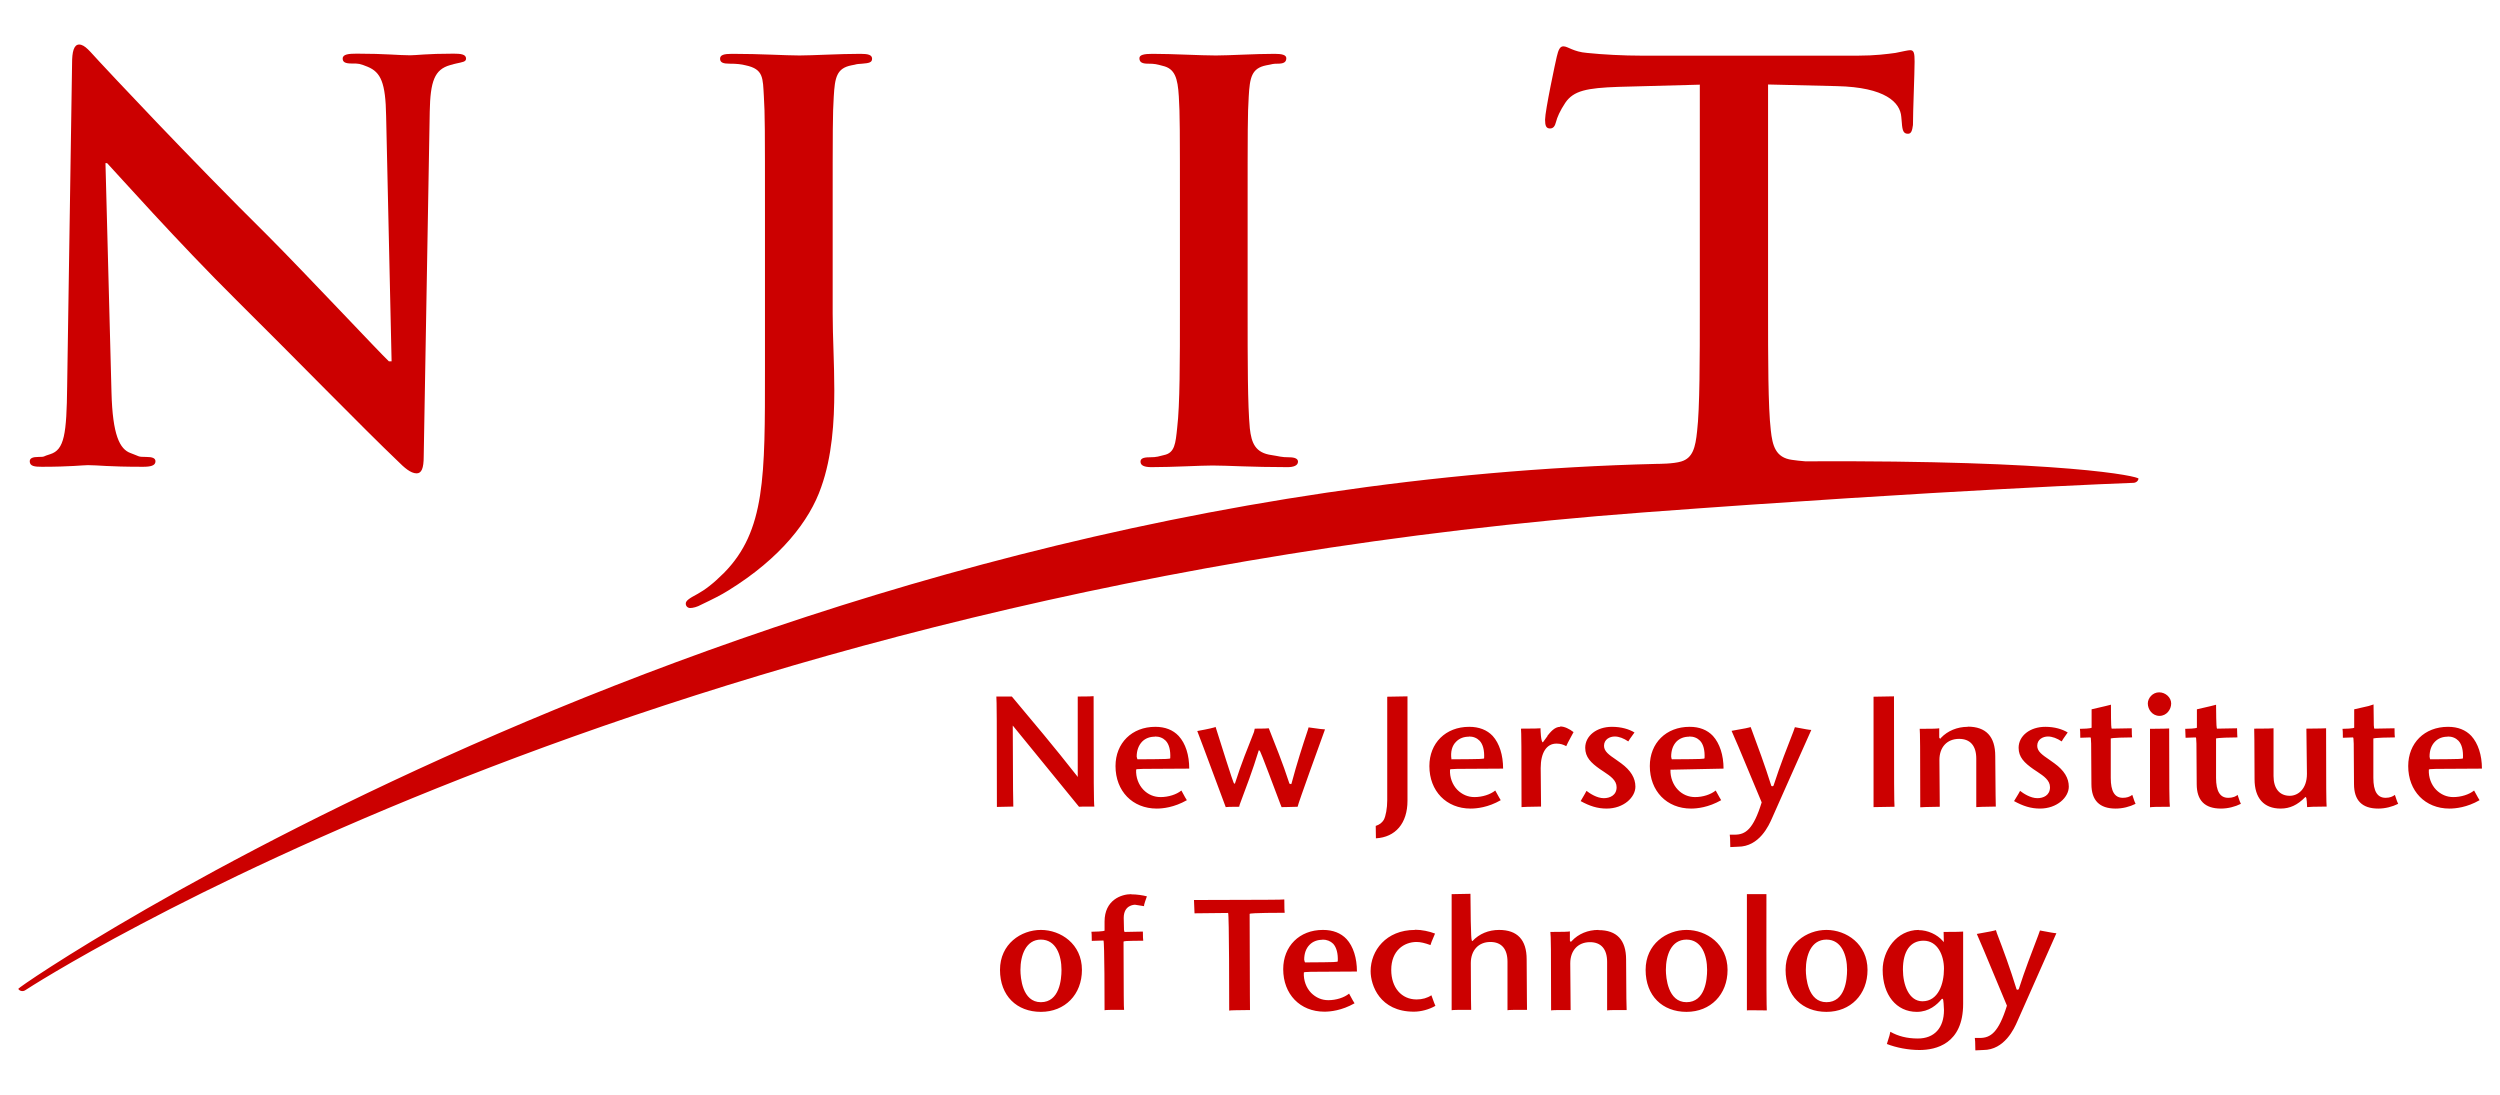 <svg xmlns="http://www.w3.org/2000/svg" id="Layer_1" data-name="Layer 1" viewBox="0 0 137 60"><defs><style>      .cls-1 {        fill: #c00;      }    </style></defs><path class="cls-1" d="M4.34,2.44c-.3,0-.39.42-.39,1.02l-.27,17.72c-.03,2.6-.15,3.47-.93,3.71-.42.12-.25.15-.64.15-.3,0-.48.06-.48.24,0,.27.27.3.66.3,1.56,0,2.26-.09,2.53-.09.57,0,1.06.09,3.01.09.42,0,.69-.06.69-.3,0-.18-.18-.24-.51-.24-.48,0-.35-.03-.85-.21-.6-.21-.99-.99-1.05-3.32l-.33-12.57h.09c.54.57,3.86,4.31,7.12,7.54,3.11,3.08,6.94,7.01,8.82,8.8.33.33.69.66,1.02.66.27,0,.39-.27.39-.93l.33-18.89c.03-1.68.27-2.31,1.11-2.55.36-.09.06-.03.34-.09.35-.08.54-.09.54-.27,0-.24-.3-.27-.69-.27-1.46,0-2.04.09-2.37.09-.63,0-1.36-.09-2.92-.09-.45,0-.78.03-.78.27,0,.18.12.27.48.27.42,0,.44,0,.89.18.72.3.98.87,1.01,2.69l.3,13.45h-.15c-.51-.48-4.55-4.79-6.58-6.83C10.35,8.64,5.8,3.76,5.44,3.37c-.51-.54-.78-.93-1.11-.93h0ZM85.67,2.54c-.18,0-.27.18-.36.57-.06.24-.64,2.96-.64,3.45,0,.33.06.48.27.48.18,0,.27-.12.33-.36.06-.24.21-.6.51-1.05.45-.66,1.17-.81,2.91-.87l4.46-.12v12.27c0,2.75,0,5.47-.15,6.73-.09.87-.23,1.46-.87,1.65-.42.13-1.24.13-1.31.13C41.23,26.62.91,54.06,1,54.19c.08.13.26.16.39.07.33-.22,34.13-22.1,88.68-26.18,16.61-1.24,26.73-1.62,26.83-1.62.14,0,.27-.09.29-.23.02-.12-3.95-1.02-18.27-.95-.26-.02-.51-.05-.72-.08-.9-.12-1.07-.78-1.16-1.62-.15-1.29-.15-3.93-.15-6.69V4.63l3.77.09c2.67.06,3.47.9,3.53,1.68l.03.33c.03.45.1.6.34.6.18,0,.23-.18.27-.48,0-.78.09-2.84.09-3.47,0-.45-.03-.63-.24-.63-.12,0-.36.06-.81.15-.45.06-1.11.15-2.06.15h-11.85c-.99,0-2.13-.06-2.99-.15-.75-.06-1.05-.36-1.29-.36h0ZM40.12,2.95c-.45,0-.66.06-.66.27s.18.27.51.27c.42,0,.65.03.89.09.99.21.94.69,1,1.71.06.96.06,1.8.06,6.35v8.59c0,5.87.03,8.86-2.25,11.17-.6.6-1.05.93-1.43,1.14-.51.27-.66.39-.66.54s.12.24.24.24c.15,0,.39-.06.6-.18.63-.3,1.11-.54,1.49-.78,2.87-1.77,4.46-3.83,5.09-5.66.6-1.68.72-3.59.72-5.3,0-1.49-.09-2.93-.09-4.22v-5.54c0-4.55,0-5.39.06-6.35.06-1.05.16-1.55.97-1.71.36-.06.14-.06.59-.09.36-.03.54-.06.54-.27s-.21-.27-.63-.27c-1.17,0-2.63.09-3.35.09-.78,0-2.1-.09-3.69-.09ZM63.16,2.95c-.48,0-.72.06-.72.24,0,.24.18.3.48.3.36,0,.47.03.8.12.66.15.82.66.88,1.68.06.96.06,1.8.06,6.35v5.27c0,2.9,0,5.27-.15,6.53-.09.87-.13,1.38-.73,1.5-.27.06-.35.12-.8.12-.36,0-.48.09-.48.24,0,.21.21.3.6.3,1.2,0,2.66-.09,3.35-.09.81,0,2.13.09,4.11.09.33,0,.57-.09.57-.3,0-.15-.15-.24-.48-.24-.45,0-.55-.06-.96-.12-.9-.12-1.11-.66-1.2-1.47-.12-1.29-.12-3.65-.12-6.56v-5.27c0-4.55,0-5.39.06-6.35.06-1.05.16-1.55.96-1.71.36-.06.32-.09.62-.09s.48-.06.48-.3c0-.18-.24-.24-.63-.24-1.13,0-2.48.09-3.23.09-.87,0-2.34-.09-3.47-.09ZM118.32,37.94c-.36,0-.62.32-.62.61,0,.33.25.68.64.68s.64-.35.64-.68-.31-.61-.66-.61ZM59.93,38.15c-.08.01-.28.02-.87.02v4.41l-.05-.07c-1.23-1.57-2.42-2.98-3.56-4.34,0,0-.76,0-.85,0,.02.21.03,1.23.03,6.05.07,0,.27-.01.9-.02-.01-.16-.02-.89-.03-4.35v-.09s3.61,4.43,3.63,4.45c.06-.01.24-.01.84-.01-.03-.21-.04-1.23-.04-6.06h0ZM77.13,38.16c-.08,0-.34.01-1.11.02v5.68c0,.43-.08.87-.19,1.07-.1.16-.23.26-.44.33,0,.05,0,.2.01.68,1.07-.06,1.73-.82,1.73-2.06v-5.71ZM103.78,38.16c-.09,0-.34.01-1.11.02v6.05c.09,0,.34-.01,1.15-.02-.02-.21-.03-1.22-.03-6.05h0ZM130.05,38.61s-.25.08-.25.08c0,0-.75.17-.79.18v1.01s-.04.05-.64.06c.01.06.02.2.02.49.05,0,.18-.01.55-.02.05.03.05.03.06,2.56,0,.89.44,1.34,1.33,1.34.38,0,.77-.1,1.09-.26-.03-.05-.08-.18-.18-.49-.12.09-.27.16-.51.16-.45,0-.67-.36-.67-1.09v-2.16s.03-.05,1.18-.06c-.01-.06-.02-.2-.02-.5-.09,0-.33.01-1.09.02-.05-.02-.05-.03-.06-1.33ZM115.67,38.62c-.1.03-.36.09-1.05.25v1.01s-.03.05-.64.06c.01.06.02.2.02.49.05,0,.18-.01.55-.02.05.02.05.03.06,2.56,0,.89.44,1.34,1.33,1.34.38,0,.77-.1,1.09-.26-.03-.05-.08-.18-.18-.49-.15.11-.31.16-.52.16-.45,0-.66-.36-.66-1.09v-2.16s.03-.05,1.17-.06c-.01-.06-.02-.2-.02-.5-.09,0-.33.01-1.09.02-.03-.02-.05-.04-.05-1.32h0ZM121.44,38.62c-.1.03-.35.09-1.05.25v1.01s-.04.05-.64.06c0,.06.01.2.02.49.05,0,.18-.01.55-.02.05.02.05.03.06,2.56,0,.89.44,1.34,1.33,1.34.38,0,.77-.1,1.09-.26-.03-.05-.08-.18-.18-.49-.08.07-.23.16-.52.16-.44,0-.66-.36-.66-1.09v-2.16s.03-.05,1.17-.06c0-.06-.02-.2-.02-.5-.08,0-.33.01-1.09.02-.03-.02-.05-.04-.06-1.32h0ZM63.31,39.83c-1.28,0-2.18.89-2.18,2.15,0,1.37.93,2.33,2.26,2.33.32,0,.95-.06,1.65-.46-.04-.05-.11-.18-.3-.53-.27.22-.71.36-1.14.36-.36,0-.69-.14-.94-.4-.27-.28-.42-.68-.4-1.1.02-.05.03-.05,2.91-.06,0-.74-.2-1.38-.58-1.79-.31-.33-.74-.5-1.28-.5ZM80.51,39.83c-1.29,0-2.18.89-2.18,2.15,0,1.37.93,2.33,2.26,2.33.32,0,.96-.06,1.65-.46-.03-.05-.11-.18-.3-.53-.27.22-.71.36-1.14.36-.36,0-.68-.14-.94-.4-.27-.28-.42-.68-.4-1.1.02-.05.03-.05,2.91-.06,0-.74-.2-1.38-.57-1.79-.31-.33-.75-.5-1.28-.5ZM85.5,39.83c-.32,0-.55.31-.7.49v.02s-.25.34-.25.34c-.11,0-.13-.68-.13-.77-.1.01-.36.02-1.07.02.02.19.03.98.03,4.3.1-.01.36-.02,1.07-.03,0-.11-.01-.52-.02-2.11,0-.84.32-1.34.86-1.34.23,0,.37.05.54.14.02-.06.1-.22.4-.77-.23-.18-.5-.31-.73-.31h0ZM88.33,39.83c-.83,0-1.46.49-1.46,1.15,0,.51.31.82.81,1.17l.21.14c.36.24.7.47.7.85,0,.45-.38.6-.7.6-.38,0-.77-.26-.95-.4-.03.06-.1.19-.32.56.49.27.92.41,1.42.41.94,0,1.58-.62,1.58-1.2,0-.47-.25-.89-.78-1.28l-.28-.2c-.38-.26-.66-.45-.66-.76,0-.35.31-.51.59-.51.23,0,.49.1.74.27.03-.05.11-.18.34-.49-.29-.18-.72-.31-1.23-.31ZM92.59,39.83c-1.29,0-2.18.89-2.18,2.15,0,1.37.93,2.33,2.26,2.33.32,0,.95-.06,1.65-.46-.03-.05-.11-.18-.3-.53-.27.22-.7.36-1.13.36-.36,0-.69-.14-.94-.4-.27-.28-.42-.68-.41-1.1t2.91-.06c0-.74-.21-1.38-.58-1.79-.31-.33-.74-.5-1.27-.5h0ZM107.83,39.83c-.57,0-1.1.22-1.46.6l-.05.06-.05-.07v-.51c-.1.02-.37.03-1.07.03.02.19.03.98.03,4.3.1-.01.36-.02,1.07-.03,0-.12-.01-.59-.02-2.56,0-.71.42-1.16,1.08-1.16.61,0,.94.38.94,1.08v2.66c.1-.01.36-.02,1.07-.03-.01-.13-.01-.62-.03-2.77,0-1.07-.51-1.61-1.51-1.61h0ZM112.08,39.83c-.83,0-1.46.49-1.46,1.15,0,.51.31.82.81,1.17l.21.14c.36.24.7.47.7.85,0,.45-.37.6-.69.6-.38,0-.77-.26-.95-.4-.03.06-.1.19-.33.56.49.27.92.41,1.42.41.94,0,1.58-.62,1.58-1.2,0-.47-.25-.89-.79-1.28l-.28-.2c-.38-.26-.66-.45-.66-.76,0-.35.31-.51.59-.51.23,0,.5.1.75.27.03-.05.1-.18.33-.49-.29-.18-.72-.31-1.22-.31h0ZM134.15,39.83c-1.29,0-2.18.89-2.18,2.15,0,1.37.93,2.33,2.26,2.33.32,0,.96-.06,1.65-.46-.03-.05-.11-.17-.3-.53-.27.22-.71.36-1.14.36-.36,0-.68-.14-.94-.4-.27-.28-.42-.68-.4-1.1.02-.05.03-.05,2.91-.06,0-.74-.21-1.38-.58-1.79-.31-.33-.74-.5-1.27-.5ZM66.61,39.84c-.08.03-.33.1-1,.22.07.17.34.89,1.56,4.17.06-.01.24-.02.74-.02,0,0,0,0,0,0,0-.04.03-.13.03-.13.34-.91.7-1.85,1.03-2.93v-.03s.05.01.05.01c.03.01.05.02,1.15,2.95,0,0,.05.12.06.15.06,0,.25,0,.88-.02h0c0-.11,1.33-3.77,1.5-4.24-.1,0-.34-.03-.9-.11h0s-.04.14-.04.14c-.3.9-.6,1.83-.89,2.92,0,.03-.03.05-.03.05-.04,0-.09-.03-.09-.03-.38-1.17-.77-2.11-1.13-3.03-.07.01-.25.02-.77.02h0s-.04.18-.04.18c-.34.86-.7,1.74-1.04,2.81v.03s-.05-.02-.05-.02c-.03-.02-.05-.03-.97-2.95,0,0-.04-.12-.05-.16ZM95.94,39.84c-.08.03-.33.09-1.05.21.08.17.38.85,1.65,3.92-.46,1.49-.89,1.77-1.48,1.77h-.27c.01.07.03.24.03.68.04,0,.14-.01.42-.02,1.18,0,1.7-1.18,1.87-1.57,0,0,1.93-4.35,2.15-4.83-.1,0-.32-.04-.9-.15-.02.05-.08.23-.08.23-.32.82-.72,1.83-1.09,2.97-.03.05-.08.04-.12.02-.37-1.18-.74-2.16-1.09-3.11,0,0-.03-.09-.05-.13ZM124.6,39.91c-.1.01-.36.02-1.07.02.01.13.01.63.02,2.77,0,1.04.51,1.61,1.43,1.61.5,0,.92-.19,1.35-.63.05,0,.08.01.1.55.1-.01.36-.03,1.07-.03-.02-.19-.03-.98-.03-4.29-.09,0-.33.02-1.08.02l.03,2.48c0,.83-.49,1.2-.94,1.2-.56,0-.89-.4-.89-1.08v-2.63h0ZM118.87,39.92c-.08,0-.32.02-1.05.02v4.3c.1-.02.37-.03,1.09-.03-.03-.19-.04-.98-.04-4.29ZM63.29,40.36c.25,0,.44.08.59.23.19.2.27.53.25.96-.02.04-.03.05-1.79.06-.02,0-.05-.15-.05-.15h0c0-.34.11-.62.3-.82.18-.18.42-.27.7-.27ZM80.49,40.36c.25,0,.44.08.59.23.19.2.27.53.25.96-.02.04-.03.05-1.79.06-.06-.41.03-.75.26-.97.18-.18.41-.27.7-.27ZM92.57,40.36c.25,0,.44.08.59.23.19.2.27.53.25.96-.03.04-.03.05-1.79.06-.02,0-.04-.15-.04-.15h0c0-.34.1-.62.29-.82.18-.18.42-.27.7-.27ZM134.13,40.36c.25,0,.44.08.59.23.19.2.27.53.25.96-.02.04-.03.05-1.79.06-.02,0-.04-.15-.04-.15,0-.34.1-.62.3-.82.18-.18.41-.27.7-.27h0ZM80.59,48.98c-.08,0-.32.01-1.04.02v6.36c.1-.02.37-.02,1.07-.02-.01-.12-.01-.59-.02-2.56,0-.7.42-1.16,1.07-1.16.61,0,.94.38.94,1.08v2.66c.1-.02.36-.02,1.07-.02,0-.13-.01-.63-.02-2.77,0-1.07-.51-1.61-1.51-1.61-.57,0-1.09.21-1.46.61-.06,0-.09,0-.11-2.59ZM95.73,49v6.37c.1-.02.37,0,1.09,0-.03-.22-.02-6.37-.02-6.37,0,0-.34,0-1.07,0ZM61.99,49c-.54,0-1.46.32-1.46,1.5v.5s-.04.05-.72.06c.01.06.02.2.02.5.06,0,.2-.01.64-.02.06.04.06,3.53.06,3.82.1-.02.37-.02,1.07-.02-.02-.14-.02-.76-.03-3.73.02-.04.03-.05,1.08-.06-.01-.06-.02-.2-.02-.5-.07,0-.28.01-.99.02-.05-.02-.05-.03-.06-.77,0-.7.56-.72.62-.72,0,0,.51.08.51.08-.04,0-.02-.09.14-.54-.23-.06-.55-.11-.86-.11ZM70.38,49.29c-.18.02-.96.02-4.77.03h-.18s.03.73.03.73c.1,0,.46-.01,1.84-.02.06.04.06,4.92.06,5.35.1-.02.38-.02,1.14-.03,0-.02-.01-.4-.02-5.27.04-.06,1.74-.06,1.92-.06-.01-.07-.02-.25-.02-.73ZM57.04,50.96c-1.09,0-2.24.77-2.24,2.19s.92,2.3,2.24,2.3,2.25-.95,2.25-2.3c0-1.42-1.16-2.19-2.25-2.19ZM72.49,50.96c-1.28,0-2.17.89-2.17,2.15,0,1.37.92,2.33,2.26,2.33.31,0,.95-.06,1.65-.46-.04-.05-.11-.18-.3-.53-.27.22-.71.36-1.14.36-.36,0-.68-.14-.94-.4-.27-.28-.42-.68-.4-1.11.03-.05.03-.05,2.91-.06,0-.74-.2-1.38-.57-1.78-.31-.33-.75-.5-1.28-.5ZM77.54,50.96c-1.59,0-2.43,1.14-2.43,2.26,0,.77.5,2.22,2.37,2.22.39,0,.84-.12,1.18-.32-.03-.05-.08-.2-.22-.58-.22.15-.5.23-.81.23-.83,0-1.39-.65-1.39-1.62,0-1.06.7-1.53,1.39-1.53.22,0,.46.06.76.17.01-.06.07-.21.25-.63-.31-.12-.72-.21-1.09-.21ZM87.59,50.96c-.57,0-1.09.21-1.46.61l-.05.05-.05-.07v-.51c-.1.02-.36.03-1.07.03.03.19.04.97.04,4.3.1-.02.36-.02,1.07-.02,0-.12-.01-.59-.02-2.56,0-.7.42-1.16,1.08-1.16.61,0,.94.38.94,1.08v2.66c.1-.02.36-.02,1.07-.02-.01-.13-.02-.63-.03-2.77,0-1.07-.51-1.61-1.51-1.61ZM92.42,50.96c-1.09,0-2.24.77-2.24,2.19s.92,2.3,2.24,2.3,2.25-.95,2.25-2.3c0-1.42-1.16-2.19-2.25-2.19ZM100.09,50.96c-1.09,0-2.24.77-2.24,2.19s.92,2.3,2.24,2.3,2.25-.95,2.25-2.3c0-1.42-1.16-2.19-2.25-2.19ZM105.15,50.96c-1.22,0-1.98,1.14-1.98,2.19,0,1.37.75,2.3,1.87,2.3.67,0,1.11-.39,1.37-.71.08-.02.09-.02.12.61,0,.98-.53,1.56-1.43,1.56-.6,0-1.09-.13-1.51-.37-.01.08-.05.25-.19.67.51.2,1.17.33,1.79.33.89,0,2.39-.33,2.39-2.53v-3.96c-.1.01-.36.02-1.07.02,0,.05,0,.16.01.47v.09s-.05-.06-.05-.06c-.31-.36-.83-.6-1.33-.6ZM109.38,50.97c-.09.03-.34.09-1.05.21.08.17.37.85,1.65,3.93-.46,1.48-.9,1.77-1.49,1.77h-.27c.01.07.03.24.03.68.04,0,.14-.01.43-.02,1.17,0,1.7-1.18,1.87-1.57,0,0,0,0,2.14-4.83-.1,0-.31-.04-.9-.15-.02.05-.1.28-.1.28-.38,1-.72,1.87-1.06,2.93-.03.04-.07.05-.12.02-.36-1.17-.72-2.14-1.08-3.08,0,0-.04-.12-.05-.16h0ZM57.04,51.49c.83,0,1.13.86,1.13,1.66,0,.53-.11,1.77-1.13,1.77s-1.12-1.35-1.12-1.77c0-.8.3-1.66,1.12-1.66ZM72.47,51.49c.24,0,.44.08.59.23.18.2.27.53.25.96-.03.04-.03.05-1.79.06-.02,0-.05-.15-.05-.15h0c0-.34.1-.62.3-.82.18-.18.42-.27.7-.27ZM92.42,51.49c.83,0,1.13.86,1.13,1.66,0,.53-.11,1.77-1.13,1.77s-1.13-1.35-1.13-1.77c0-.8.29-1.66,1.13-1.66ZM100.09,51.49c.83,0,1.13.86,1.13,1.66,0,.53-.11,1.77-1.13,1.77s-1.13-1.35-1.13-1.77c0-.8.29-1.66,1.13-1.66ZM105.41,51.55c.77,0,1.12.8,1.12,1.54,0,.82-.31,1.78-1.18,1.78-.74,0-1.07-.9-1.07-1.74,0-1.01.41-1.58,1.13-1.58h0Z"></path></svg>